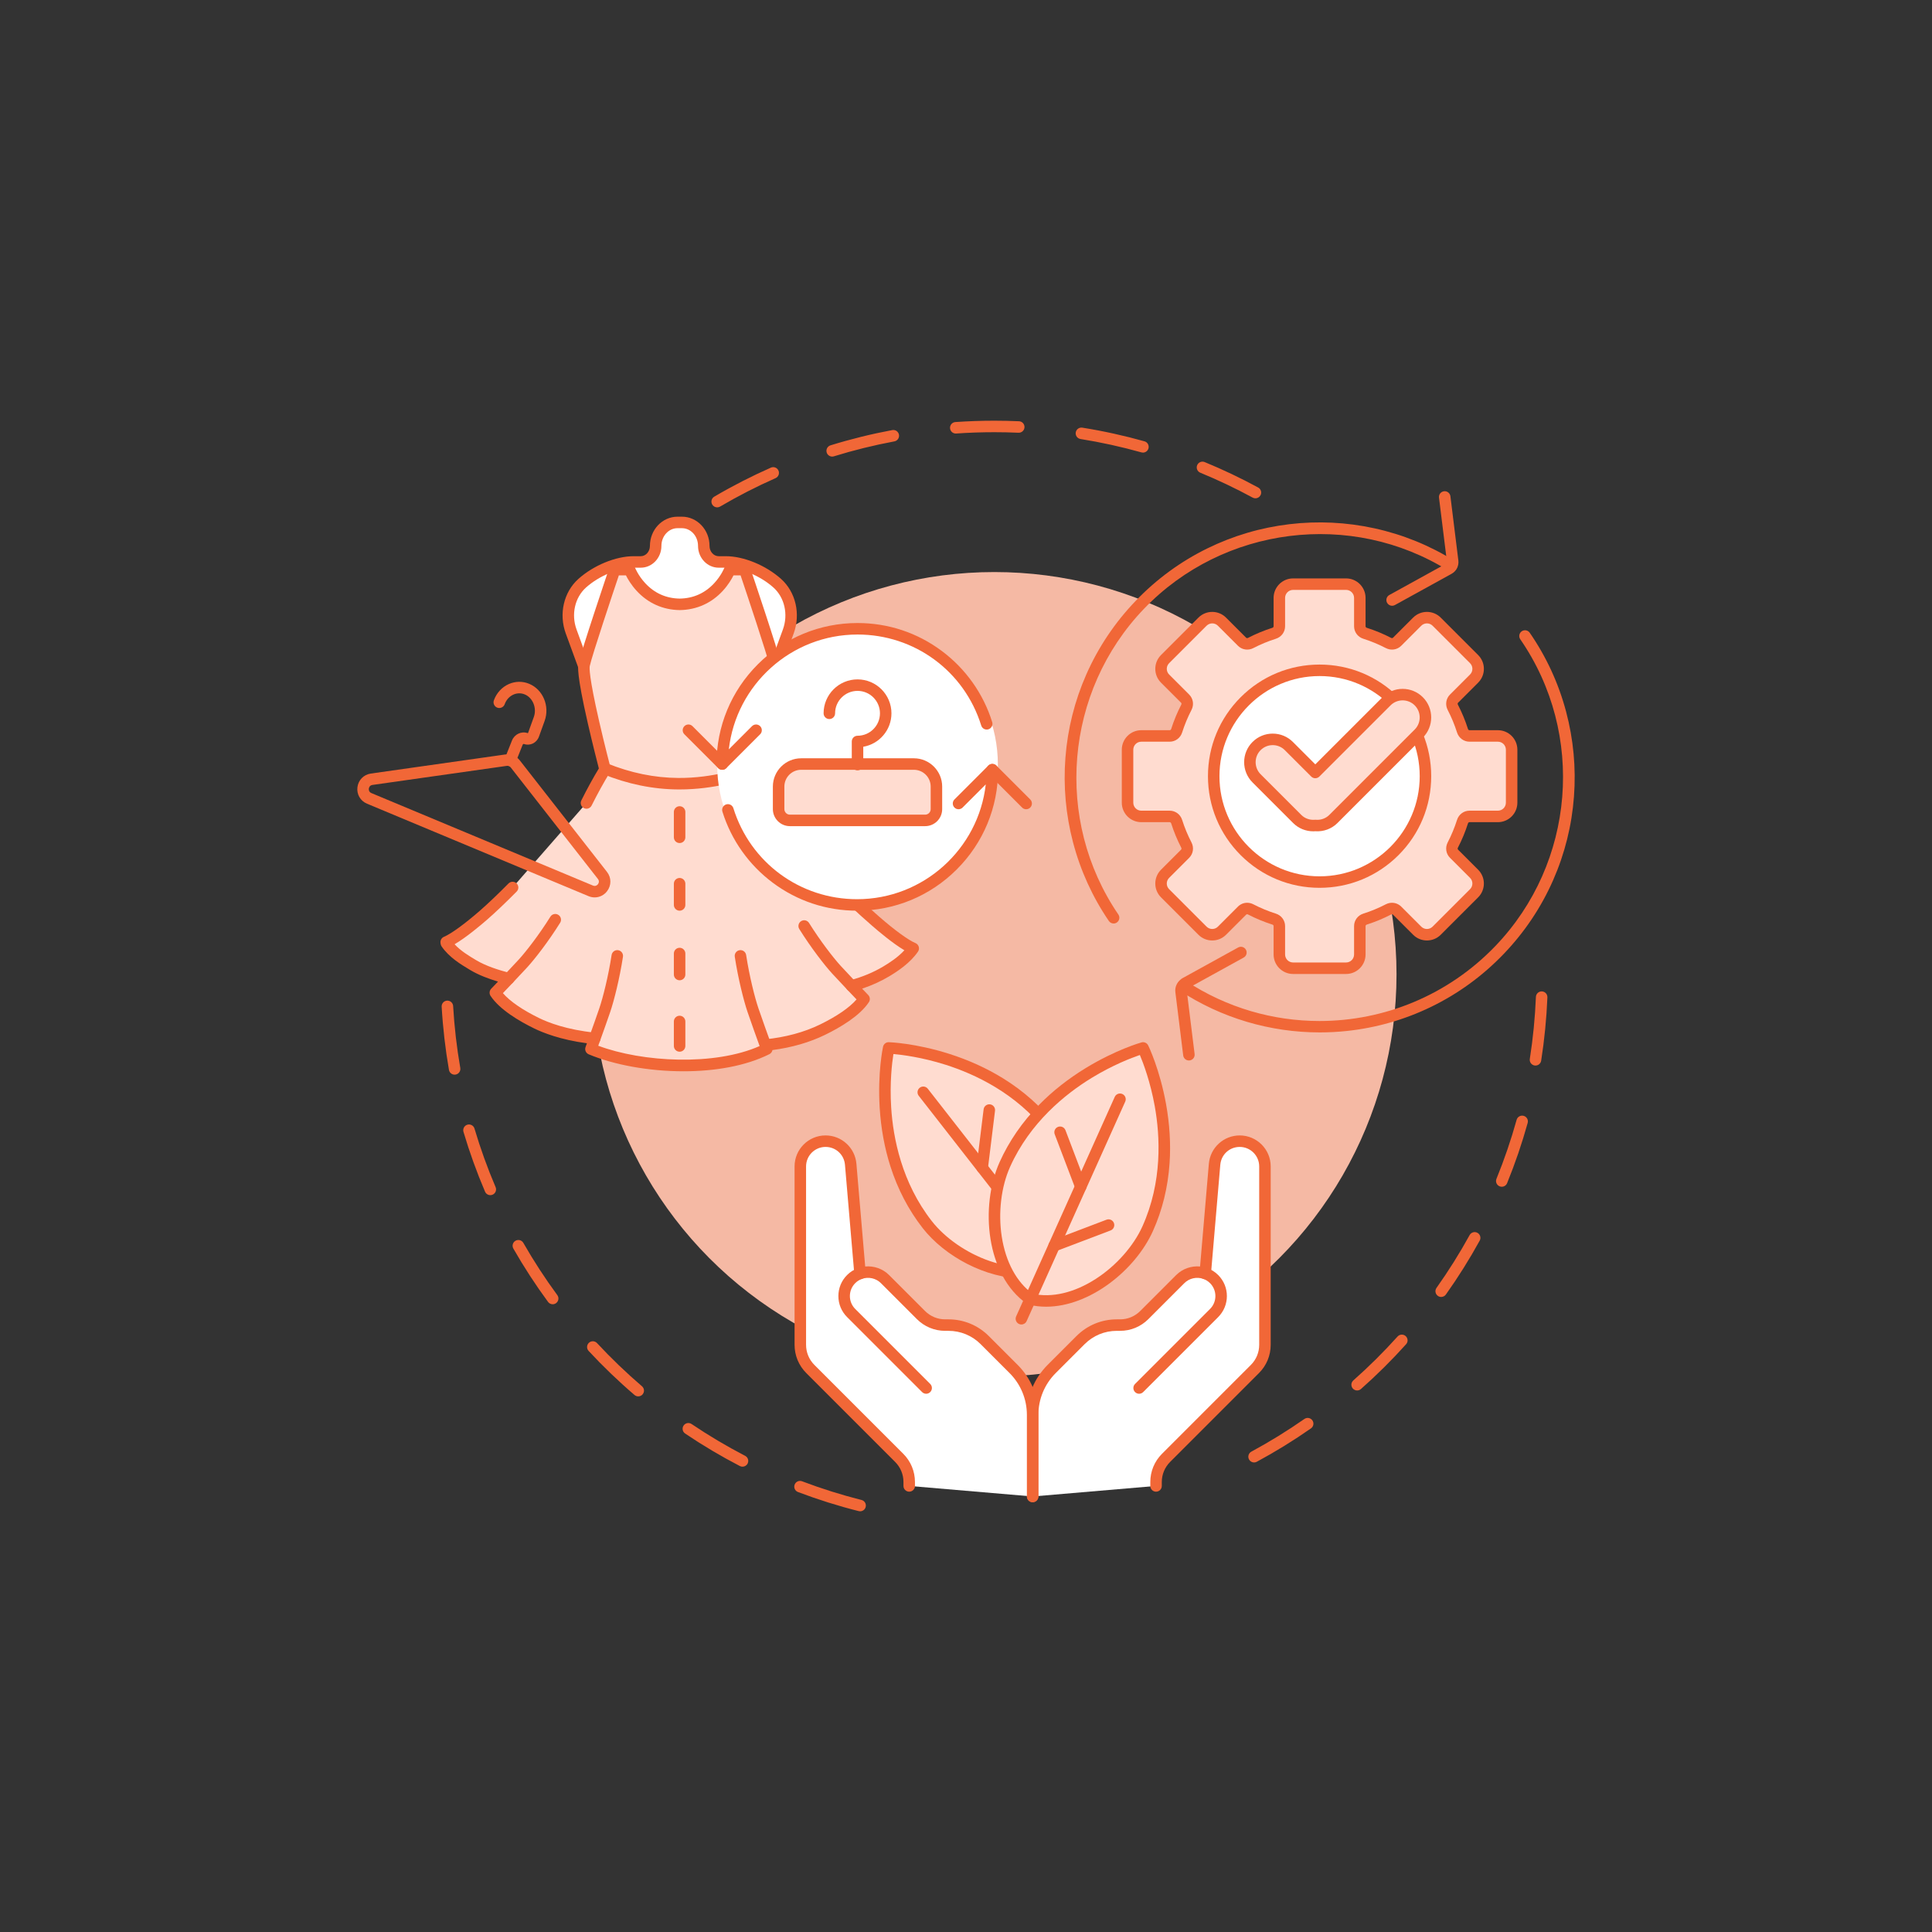 <svg xmlns="http://www.w3.org/2000/svg" enable-background="new 0 0 4000 4000" viewBox="0 0 4000 4000" id="Changesinfashionindustry">
  <rect x="0" y="0" width="4000" height="4000" fill="#333333" stroke="none"/>
  <path fill="#f16737" d="M1484.844 1050.435c-4.081 0-8.054-2.1-10.271-5.873-3.329-5.666-1.435-12.958 4.231-16.287 37.779-22.198 77.226-42.414 117.247-60.087 6.011-2.654 13.037.067 15.691 6.079 2.655 6.011-.066 13.037-6.078 15.691-39.186 17.305-77.812 37.1-114.804 58.835C1488.967 1049.906 1486.892 1050.435 1484.844 1050.435zM2599.212 1031.715c-1.918 0-3.864-.465-5.669-1.445-35.093-19.063-71.586-36.417-108.464-51.58-6.078-2.499-8.979-9.452-6.48-15.53 2.498-6.077 9.45-8.979 15.529-6.48 37.665 15.486 74.936 33.209 110.774 52.678 5.774 3.137 7.913 10.361 4.776 16.136C2607.522 1029.463 2603.434 1031.715 2599.212 1031.715zM1722.959 945.301c-5.08 0-9.784-3.279-11.364-8.386-1.942-6.278 1.573-12.942 7.851-14.884 41.801-12.931 84.831-23.556 127.895-31.581 6.462-1.202 12.673 3.058 13.877 9.518 1.204 6.46-3.058 12.673-9.518 13.877-42.164 7.857-84.295 18.26-125.221 30.92C1725.308 945.129 1724.124 945.301 1722.959 945.301zM2366.343 937.069c-1.067 0-2.151-.144-3.229-.447-41.241-11.599-83.64-20.914-126.018-27.687-6.489-1.037-10.909-7.139-9.872-13.628 1.038-6.489 7.134-10.908 13.628-9.872 43.28 6.917 86.583 16.431 128.705 28.277 6.326 1.779 10.013 8.35 8.232 14.676C2376.315 933.638 2371.539 937.069 2366.343 937.069zM1978.817 897.58c-6.196 0-11.422-4.799-11.858-11.075-.456-6.556 4.49-12.24 11.046-12.695 26.641-1.851 53.748-2.789 80.564-2.789.009 0 .014 0 .021 0 17.012 0 34.227.377 51.167 1.122 6.565.289 11.653 5.845 11.365 12.41-.289 6.564-5.84 11.662-12.41 11.365-16.594-.729-33.457-1.099-50.122-1.099-.007 0-.015 0-.021 0-26.27 0-52.818.919-78.914 2.732C1979.373 897.57 1979.093 897.58 1978.817 897.58zM1780.797 3128.979c-.962 0-1.939-.118-2.914-.363-42.486-10.697-84.797-24-125.758-39.541-6.145-2.331-9.236-9.201-6.905-15.346 2.332-6.145 9.202-9.235 15.346-6.904 40.104 15.215 81.53 28.24 123.127 38.713 6.373 1.604 10.238 8.071 8.634 14.444C1790.969 3125.38 1786.121 3128.979 1780.797 3128.979zM1537.274 3036.611c-1.845 0-3.716-.43-5.467-1.338-38.845-20.139-76.965-42.776-113.302-67.284-5.448-3.675-6.886-11.07-3.211-16.519 3.674-5.449 11.071-6.887 16.519-3.212 35.583 24 72.911 46.167 110.948 65.888 5.834 3.024 8.112 10.206 5.087 16.04C1545.73 3034.269 1541.576 3036.611 1537.274 3036.611zM1321.408 2891.04c-2.738 0-5.489-.939-7.732-2.86-33.252-28.463-65.22-59.161-95.017-91.24-4.473-4.814-4.195-12.344.62-16.816 4.815-4.472 12.345-4.193 16.816.621 29.182 31.417 60.491 61.48 93.056 89.357 4.993 4.272 5.575 11.784 1.302 16.777C1328.1 2889.628 1324.764 2891.04 1321.408 2891.04zM1144.278 2700.321c-3.656 0-7.263-1.679-9.596-4.85-25.949-35.284-50.11-72.425-71.811-110.389-3.261-5.706-1.28-12.975 4.426-16.235 5.707-3.262 12.975-1.28 16.235 4.425 21.25 37.177 44.909 73.547 70.321 108.1 3.894 5.294 2.758 12.742-2.536 16.636C1149.195 2699.569 1146.726 2700.321 1144.278 2700.321zM1015.173 2474.425c-4.621 0-9.016-2.708-10.947-7.226-17.198-40.238-32.22-81.899-44.647-123.828-1.867-6.301 1.727-12.922 8.027-14.79 6.303-1.866 12.923 1.727 14.79 8.027 12.167 41.051 26.874 81.841 43.712 121.238 2.583 6.042-.222 13.035-6.265 15.618C1018.319 2474.115 1016.734 2474.425 1015.173 2474.425zM941.224 2224.97c-5.676 0-10.701-4.076-11.708-9.859-7.493-43.028-12.575-87.055-15.105-130.856-.379-6.561 4.632-12.187 11.193-12.565 6.553-.37 12.186 4.632 12.565 11.193 2.478 42.896 7.454 86.01 14.792 128.145 1.127 6.474-3.207 12.637-9.681 13.764C942.589 2224.912 941.901 2224.97 941.224 2224.97zM2596.448 3027.861c-4.233 0-8.331-2.264-10.482-6.251-3.121-5.783-.962-13.002 4.821-16.122 37.687-20.336 74.627-43.104 109.794-67.672 5.386-3.766 12.806-2.448 16.568 2.939 3.765 5.387 2.448 12.805-2.939 16.568-35.912 25.09-73.635 48.34-112.122 69.107C2600.29 3027.401 2598.355 3027.861 2596.448 3027.861zM2809.815 2878.818c-3.29 0-6.564-1.356-8.916-4.016-4.354-4.922-3.895-12.441 1.028-16.796 32.109-28.406 62.924-58.979 91.588-90.866 4.394-4.887 11.915-5.289 16.805-.895 4.887 4.394 5.287 11.917.895 16.805-29.269 32.56-60.732 63.775-93.52 92.78C2815.431 2877.834 2812.617 2878.818 2809.815 2878.818zM2983.832 2685.201c-2.385 0-4.79-.714-6.882-2.2-5.357-3.806-6.614-11.234-2.809-16.592 24.857-34.988 47.928-71.764 68.569-109.305 3.165-5.758 10.402-7.859 16.16-4.693 5.758 3.167 7.859 10.401 4.693 16.16-21.08 38.337-44.639 75.892-70.022 111.621C2991.222 2683.458 2987.555 2685.201 2983.832 2685.201zM3109.271 2457.028c-1.497 0-3.018-.284-4.489-.884-6.085-2.481-9.007-9.426-6.525-15.511 16.197-39.72 30.235-80.807 41.724-122.119 1.761-6.332 8.317-10.038 14.652-8.276 6.331 1.761 10.036 8.32 8.275 14.652-11.734 42.195-26.071 84.16-42.614 124.729C3118.411 2454.233 3113.963 2457.028 3109.271 2457.028zM3179.076 2206.107c-.613 0-1.233-.047-1.857-.146-6.492-1.018-10.931-7.106-9.913-13.598 6.623-42.242 10.874-85.436 12.638-128.382.271-6.566 5.847-11.664 12.377-11.401 6.566.27 11.67 5.811 11.4 12.377-1.8 43.85-6.142 87.955-12.903 131.091C3189.898 2201.917 3184.835 2206.107 3179.076 2206.107z" class="color366088 svgShape"></path>
  <circle cx="2058.589" cy="2017.133" r="832.757" fill="#f5b9a4" class="colora4edf5 svgShape"></circle>
  <g fill="#000000" class="color000000 svgShape">
    <path fill="#ffffff" d="M1208.863,1379.373l-26.308-71.834c-12.884-35.18-4.198-75.857,22.824-100.047
						c29.838-26.71,73.053-44.04,106.45-44.04h14.769c17.057,0,30.884-14.87,30.884-33.213v-0.002
						c0-26.721,20.33-48.583,45.178-48.583h9.261c24.849,0,45.18,21.864,45.18,48.586v0c0,18.343,13.827,33.213,30.884,33.213
						h14.769c33.397,0,76.612,17.329,106.45,44.04c27.022,24.19,35.709,64.867,22.824,100.047l-26.308,71.834H1208.863z" class="colorffffff svgShape"></path>
    <path fill="#f16737" d="M1605.718,1391.276c-1.359,0-2.741-0.234-4.091-0.729c-6.171-2.26-9.341-9.095-7.081-15.266
						l26.309-71.834c11.475-31.331,3.603-66.329-19.587-87.089c-26.971-24.144-67.481-41.006-98.514-41.006h-14.769
						c-23.591,0-42.783-20.237-42.783-45.111c0-20.229-14.93-36.687-33.28-36.687h-9.262c-18.35,0-33.278,16.457-33.278,36.685
						c0,24.877-19.192,45.114-42.783,45.114h-14.769c-31.032,0-71.542,16.862-98.513,41.006
						c-23.191,20.76-31.062,55.758-19.588,87.089l26.309,71.834c2.26,6.171-0.91,13.005-7.081,15.266
						c-6.17,2.259-13.005-0.91-15.266-7.081l-26.309-71.834c-14.794-40.394-4.321-85.807,26.062-113.005
						c31.453-28.156,77.421-47.073,114.386-47.073h14.769c10.468,0,18.985-9.561,18.985-21.313
						c0-33.353,25.604-60.485,57.076-60.485h9.262c31.473,0,57.078,27.133,57.078,60.484c0,11.752,8.517,21.314,18.985,21.314
						h14.769c36.965,0,82.934,18.917,114.387,47.073c30.382,27.197,40.855,72.61,26.061,113.005l-26.309,71.834
						C1615.127,1388.286,1610.57,1391.276,1605.718,1391.276z" class="color366088 svgShape"></path>
    <path fill="#ffdcd0" d="M1061.276,1837.479c-22.646,22.896-44.009,43.135-59.982,57.069
						c-28.029,24.451-59.371,48.403-77.488,55.969l0.289,2.176c13.936,20.173,35.329,33.325,55.414,45.339
						c21.61,12.922,47.388,21.127,73.844,28.121c-14.663,15.477-27.772,29.146-27.772,29.146
						c16.512,24.877,53.755,47.773,85.873,63.431c26.013,12.682,66.497,25.797,119.986,31.162
						c-4.591,12.754-7.952,21.996-7.952,21.996c97.987,41.019,264.528,49.894,364.091,0c0,0-1.12-3.078-2.949-8.132
						c53.488-5.365,92.488-19.319,118.501-32.001c32.117-15.658,69.36-38.554,85.872-63.431c0,0-12.087-12.604-26.031-27.309
						c26.456-6.995,50.493-17.036,72.103-29.958c20.084-12.014,41.767-27.344,55.703-47.517
						c-18.117-7.566-49.459-31.515-77.487-55.966c-129.38-112.865-160.806-167.361-251.343-314.687
						c0,0.001,49.416-188.331,43.239-216.42c-6.177-28.089-63.314-197.081-63.314-197.081h-30.885c0,0-26.712,70.737-103.695,71.833
						c-76.983-1.097-103.695-71.833-103.695-71.833h-30.885c0,0-57.137,168.993-63.314,197.081
						c-6.177,28.089,43.239,216.421,43.239,216.421c-14.031,22.832-26.642,46.121-38.418,69.599L1061.276,1837.479z" class="colord0fdff svgShape"></path>
    <path fill="#f16737" d="M1415.123,2217.978c-72.173,0-144.433-13.431-196.231-35.114
						c-5.859-2.453-8.759-9.074-6.588-15.043c0.002-0.005,1.079-2.966,2.845-7.845c-54.813-7.261-91.317-21.973-108.91-30.55
						c-30.849-15.039-71.603-38.966-90.572-67.546c-3.08-4.64-2.529-10.796,1.326-14.816c0.087-0.091,5.944-6.199,14.122-14.782
						c-19.411-5.817-39.784-13.316-57.713-24.038c-19.281-11.534-43.276-25.887-59.097-48.789c-1.07-1.549-1.757-3.33-2.005-5.196
						l-0.289-2.176c-0.708-5.331,2.247-10.475,7.21-12.547c14.673-6.128,43.125-26.803,74.251-53.956
						c16.411-14.315,37.486-34.37,59.344-56.47c4.621-4.672,12.155-4.714,16.828-0.092c4.672,4.621,4.713,12.155,0.092,16.828
						c-22.255,22.501-43.784,42.981-60.62,57.668c-13.497,11.774-43.929,37.465-67.95,51.468
						c12.827,13.92,30.095,24.25,44.451,32.838c21.439,12.82,47.809,20.757,70.777,26.829c4.062,1.074,7.255,4.209,8.404,8.25
						c1.148,4.041,0.082,8.388-2.808,11.437c-7.987,8.43-15.565,16.379-20.79,21.848c14.489,16.818,40.809,34.953,75.467,51.849
						c17.734,8.646,56.381,24.043,115.958,30.018c3.647,0.365,6.922,2.392,8.877,5.492c1.955,3.101,2.372,6.929,1.131,10.377
						c-1.497,4.159-2.863,7.945-4.025,11.16c91.67,34.362,240.728,42.118,334.274,0.586c-0.462-2.837,0.116-5.775,1.674-8.25
						c1.955-3.105,5.232-5.135,8.883-5.501c42.756-4.288,81.271-14.669,114.474-30.857c34.658-16.897,60.978-35.031,75.467-51.85
						c-4.844-5.071-11.711-12.272-19.045-20.007c-2.891-3.049-3.96-7.397-2.812-11.438c1.148-4.042,4.343-7.179,8.405-8.253
						c25.097-6.635,48.325-16.28,69.038-28.667c12.813-7.665,30.095-18.887,43.458-33.422
						c-23.863-14.123-53.647-39.271-66.958-50.882c-126.503-110.357-161.174-166.817-244.936-303.224l-8.722-14.201l0.001-0.001
						c-1.642-2.674-2.228-5.987-1.372-9.251c23.924-91.248,46.596-195.062,43.126-210.842
						c-5.206-23.674-48.815-153.793-60.239-187.738h-14.695c-3.786,7.527-10.807,19.572-21.843,31.638
						c-23.598,25.799-54.487,39.698-89.327,40.195c-0.113,0.001-0.226,0.001-0.339,0c-34.84-0.497-65.729-14.396-89.327-40.195
						c-11.036-12.065-18.057-24.11-21.843-31.638h-14.694c-11.424,33.945-55.033,164.065-60.239,187.738
						c-0.771,3.505-1.66,22.049,19.269,113.481c11.407,49.837,23.735,96.895,23.858,97.364c0.824,3.142,0.329,6.483-1.372,9.25
						c-12.662,20.604-25.066,43.077-37.92,68.704c-2.947,5.874-10.095,8.249-15.971,5.301c-5.874-2.947-8.248-10.097-5.301-15.971
						c12.27-24.462,24.164-46.159,36.27-66.154c-3.464-13.404-13.411-52.335-22.75-93.132
						c-23.76-103.792-20.539-118.44-19.326-123.955c6.245-28.399,61.322-191.411,63.664-198.336
						c1.635-4.834,6.169-8.088,11.272-8.088h30.885c4.95,0,9.383,3.064,11.132,7.695c0.049,0.128,6.389,16.349,21.199,32.298
						c19.206,20.685,43.216,31.396,71.364,31.839c28.148-0.443,52.159-11.154,71.365-31.839
						c14.81-15.949,21.149-32.169,21.211-32.332c1.768-4.595,6.196-7.662,11.119-7.662h30.885c5.103,0,9.638,3.253,11.272,8.088
						c2.341,6.925,57.418,169.938,63.663,198.336c1.21,5.504,4.426,20.124-19.229,123.533c-9.443,41.283-19.36,80.083-22.839,93.533
						l6.073,9.887c84.802,138.1,116.533,189.773,240.301,297.743c31.122,27.15,59.573,47.823,74.25,53.953
						c3.312,1.383,5.823,4.187,6.833,7.63s0.412,7.16-1.628,10.113c-16.296,23.59-41.697,40.385-59.385,50.966
						c-17.29,10.339-36.136,18.917-56.223,25.604c7.391,7.752,12.551,13.134,12.63,13.216c3.855,4.02,4.406,10.176,1.326,14.816
						c-18.969,28.58-59.724,52.507-90.572,67.547c-32.185,15.69-68.819,26.295-109.062,31.587c-0.656,3.563-2.928,6.763-6.373,8.489
						C1543.328,2207.372,1479.259,2217.978,1415.123,2217.978z" class="color366088 svgShape"></path>
    <path fill="#f16737" d="M1762.973 2052.913c-3.152 0-6.297-1.244-8.637-3.712-13.732-14.482-24.283-25.746-31.359-33.477-15.938-17.412-44.048-53.694-68.105-92.21-3.481-5.574-1.785-12.915 3.789-16.396 5.574-3.479 12.915-1.785 16.396 3.789 23.263 37.245 50.248 72.113 65.475 88.75 6.982 7.628 17.438 18.789 31.075 33.171 4.521 4.769 4.321 12.3-.448 16.822C1768.857 2051.83 1765.912 2052.913 1762.973 2052.913zM1584.629 2175.658c-4.869 0-9.437-3.011-11.189-7.854-5.396-14.91-18.712-51.853-25.817-72.811-7.769-22.918-19.325-68.413-26.341-114.144-.997-6.496 3.461-12.569 9.957-13.566 6.495-1.002 12.569 3.46 13.566 9.957 6.8 44.317 17.911 88.146 25.357 110.113 7.035 20.751 20.287 57.512 25.657 72.354 2.236 6.179-.96 13.001-7.14 15.238C1587.34 2175.428 1585.973 2175.658 1584.629 2175.658zM1231.438 2161.794c-1.338 0-2.698-.228-4.03-.707-6.183-2.226-9.391-9.042-7.166-15.226 6.471-17.976 15.308-42.718 20.661-58.509 7.446-21.967 18.557-65.796 25.357-110.113.997-6.495 7.069-10.956 13.566-9.957 6.496.997 10.953 7.07 9.957 13.566-7.016 45.731-18.573 91.226-26.341 114.144-5.412 15.965-14.302 40.858-20.807 58.929C1240.888 2158.774 1236.314 2161.794 1231.438 2161.794zM1053.35 2038.052c-2.938 0-5.88-1.081-8.182-3.261-4.771-4.52-4.974-12.051-.455-16.822 12.794-13.504 22.665-24.047 29.338-31.337 15.228-16.637 42.212-51.506 65.475-88.75 3.481-5.574 10.823-7.27 16.396-3.789 5.574 3.481 7.27 10.822 3.789 16.396-24.057 38.515-52.167 74.798-68.105 92.21-6.765 7.39-16.729 18.034-29.616 31.636C1059.651 2036.807 1056.503 2038.052 1053.35 2038.052zM1407.064 1745.453c-6.572 0-11.899-5.327-11.899-11.899v-52.472c0-6.572 5.327-11.899 11.899-11.899s11.899 5.327 11.899 11.899v52.472C1418.963 1740.126 1413.635 1745.453 1407.064 1745.453zM1407.064 1885.496c-6.572 0-11.899-5.327-11.899-11.899v-43.963c0-6.572 5.327-11.899 11.899-11.899s11.899 5.327 11.899 11.899v43.963C1418.963 1880.169 1413.635 1885.496 1407.064 1885.496zM1407.064 2029.551c-6.572 0-11.899-5.327-11.899-11.899v-43.477c0-6.572 5.327-11.899 11.899-11.899s11.899 5.327 11.899 11.899v43.477C1418.963 2024.223 1413.635 2029.551 1407.064 2029.551zM1407.064 2177.453c-6.572 0-11.899-5.327-11.899-11.899v-50.686c0-6.572 5.327-11.899 11.899-11.899s11.899 5.327 11.899 11.899v50.686C1418.963 2172.126 1413.635 2177.453 1407.064 2177.453zM1406.6 1634.468c-.795 0-1.588-.002-2.387-.007-52.281-.301-104.921-11.093-156.461-32.075-6.086-2.478-9.012-9.421-6.534-15.508 2.478-6.086 9.422-9.013 15.508-6.534 48.72 19.834 98.388 30.035 147.623 30.319 72.949.453 131.382-20.009 153.136-28.809 6.092-2.464 13.029.478 15.493 6.569 2.464 6.092-.477 13.028-6.569 15.493C1538.068 1615.38 1479.856 1634.468 1406.6 1634.468z" class="color366088 svgShape"></path>
    <g fill="#000000" class="color000000 svgShape">
      <path fill="#f16737" d="M1231.207,1857.982c-4.256,0-8.584-0.844-12.771-2.592l-458.601-191.417
					c-13.725-5.729-21.679-19.489-19.793-34.242c1.887-14.752,13.047-26.069,27.772-28.16l278.094-39.484
					c11.516-1.639,23.121,3.042,30.286,12.206l0,0l180.507,230.9c9.277,11.868,9.375,27.889,0.242,39.868
					C1250.562,1853.434,1241.081,1857.982,1231.207,1857.982z M1050.486,1585.563c-0.41,0-0.821,0.029-1.232,0.087l-278.094,39.484
					c-6.179,0.877-7.312,6.052-7.512,7.617c-0.2,1.565-0.405,6.857,5.354,9.261l458.601,191.417
					c5.831,2.434,9.447-1.522,10.416-2.793c0.969-1.271,3.827-5.804-0.065-10.783l-180.507-230.9
					C1055.763,1586.8,1053.176,1585.563,1050.486,1585.563z" class="color366088 svgShape"></path>
      <path fill="#f16737" d="M1056.41,1586.212c-1.464,0-2.952-0.272-4.395-0.846c-6.106-2.429-9.087-9.348-6.658-15.454
					l14.552-36.582c5.296-13.315,19.711-20.091,32.818-15.426c0.104-0.001,0.498-0.202,0.752-0.906l11.745-32.542
					c6.616-18.33-1.945-39.722-18.695-46.713c-7.547-3.15-15.871-3.053-23.438,0.277c-8.415,3.703-14.875,10.803-18.192,19.993
					c-2.231,6.181-9.052,9.382-15.232,7.153c-6.182-2.231-9.384-9.051-7.153-15.232c5.47-15.155,16.766-27.437,30.993-33.697
					c13.586-5.978,28.57-6.14,42.188-0.456c28.568,11.924,42.885,46.356,31.913,76.754l-11.745,32.542
					c-4.721,13.081-18.39,19.778-31.118,15.247c-1.151-0.411-2.243,0.595-2.724,1.802l-14.552,36.582
					C1065.615,1583.371,1061.141,1586.211,1056.41,1586.212z" class="color366088 svgShape"></path>
    </g>
    <g fill="#000000" class="color000000 svgShape">
      <circle cx="1775.416" cy="1583.032" r="290.566" fill="#ffffff" class="colorffffff svgShape"></circle>
      <path fill="#ffdcd0" d="M1915.446,1698.559h-280.06c-12.89,0-23.338-10.449-23.338-23.338v-46.677
							c0-25.779,20.898-46.677,46.677-46.677h233.384c25.779,0,46.677,20.898,46.677,46.677v46.677
							C1938.784,1688.11,1928.335,1698.559,1915.446,1698.559z" class="colord0fdff svgShape"></path>
      <path fill="#f16737" d="M1915.446,1710.458h-280.061c-19.43,0-35.237-15.807-35.237-35.237v-46.677
							c0-32.299,26.277-58.576,58.576-58.576h233.384c32.299,0,58.576,26.277,58.576,58.576v46.677
							C1950.683,1694.651,1934.876,1710.458,1915.446,1710.458z M1658.724,1593.766c-19.176,0-34.778,15.602-34.778,34.778v46.677
							c0,6.308,5.132,11.439,11.439,11.439h280.061c6.308,0,11.439-5.132,11.439-11.439v-46.677
							c0-19.176-15.602-34.778-34.778-34.778H1658.724z" class="color366088 svgShape"></path>
      <path fill="#f16737" d="M1775.416,1594.93c-6.572,0-11.899-5.327-11.899-11.899v-47.841
						c0-6.572,5.327-11.899,11.899-11.899c25.611,0,46.447-20.836,46.447-46.447s-20.836-46.447-46.447-46.447
						s-46.447,20.836-46.447,46.447c0,6.572-5.327,11.899-11.899,11.899s-11.899-5.327-11.899-11.899
						c0-38.733,31.512-70.245,70.245-70.245c38.733,0,70.245,31.512,70.245,70.245c0,34.679-25.259,63.568-58.346,69.237v36.95
						C1787.315,1589.603,1781.987,1594.93,1775.416,1594.93z" class="color366088 svgShape"></path>
      <g fill="#000000" class="color000000 svgShape">
        <path fill="#f16737" d="M1495.353,1593.767c-1.533,0-3.079-0.296-4.551-0.906c-4.446-1.842-7.345-6.181-7.345-10.993
							c0-77.985,30.369-151.302,85.513-206.446c55.144-55.144,128.461-85.513,206.446-85.513c63.54,0,123.947,20.059,174.691,58.008
							c24.408,18.254,45.738,40.1,63.396,64.932c17.898,25.168,31.606,52.825,40.744,82.204c1.951,6.275-1.553,12.944-7.828,14.896
							c-6.274,1.949-12.944-1.553-14.896-7.828c-35.052-112.696-137.974-188.414-256.107-188.414
							c-137.576,0-251.286,104.128-266.444,237.717l47.984-47.985c4.647-4.646,12.181-4.646,16.828,0
							c4.647,4.647,4.647,12.181,0,16.828l-70.015,70.015C1501.493,1592.558,1498.45,1593.767,1495.353,1593.767z" class="color366088 svgShape"></path>
        <path fill="#f16737" d="M1495.356,1593.766c-3.045,0-6.09-1.162-8.414-3.485l-70.015-70.015
							c-4.646-4.647-4.646-12.181,0-16.828c4.647-4.646,12.181-4.646,16.828,0l70.015,70.015c4.646,4.647,4.646,12.181,0,16.828
							C1501.446,1592.605,1498.401,1593.766,1495.356,1593.766z" class="color366088 svgShape"></path>
        <g fill="#000000" class="color000000 svgShape">
          <path fill="#f16737" d="M1774.494,1885.496c-63.54,0-123.947-20.059-174.691-58.008
							c-24.408-18.254-45.738-40.1-63.396-64.932c-17.898-25.168-31.606-52.825-40.744-82.204
							c-1.952-6.275,1.553-12.944,7.828-14.896c6.277-1.95,12.945,1.554,14.896,7.828
							c35.052,112.696,137.974,188.414,256.107,188.414c137.576,0,251.286-104.128,266.444-237.717l-47.984,47.985
							c-4.647,4.646-12.181,4.646-16.828,0c-4.647-4.647-4.647-12.181,0-16.828l70.015-70.015c3.403-3.402,8.519-4.422,12.968-2.579
							c4.446,1.842,7.346,6.181,7.346,10.993c0,77.985-30.369,151.302-85.513,206.446
							C1925.797,1855.127,1852.479,1885.496,1774.494,1885.496z" class="color366088 svgShape"></path>
          <path fill="#f16737" d="M2124.57,1675.451c-3.045,0-6.091-1.162-8.414-3.485l-70.016-70.015
							c-4.646-4.647-4.646-12.181,0-16.828c4.647-4.646,12.182-4.646,16.828,0l70.016,70.015c4.646,4.647,4.646,12.181,0,16.828
							C2130.66,1674.289,2127.615,1675.451,2124.57,1675.451z" class="color366088 svgShape"></path>
        </g>
      </g>
    </g>
  </g>
  <g fill="#000000" class="color000000 svgShape">
    <path fill="#ffdcd0" d="M2362.922,1690.325h58.769c6.68,0,12.444,4.423,14.466,10.789
					c5.357,16.867,12.112,33.105,20.137,48.585c3.076,5.934,2.127,13.14-2.6,17.867l-41.562,41.562
					c-11.117,11.117-11.117,29.141,0,40.259l77.556,77.556c11.117,11.117,29.142,11.117,40.259,0l41.562-41.562
					c4.727-4.727,11.933-5.676,17.867-2.6c15.48,8.025,31.719,14.779,48.586,20.136c6.367,2.022,10.79,7.786,10.79,14.466v58.77
					c0,15.722,12.745,28.467,28.467,28.467l109.68,0c15.722,0,28.467-12.745,28.467-28.467v-58.769
					c0-6.68,4.423-12.444,10.79-14.466c16.867-5.357,33.105-12.112,48.586-20.136c5.934-3.076,13.14-2.127,17.867,2.6l41.562,41.562
					c11.117,11.117,29.142,11.117,40.259,0l77.556-77.556c11.117-11.117,11.117-29.142,0-40.259l-41.562-41.562
					c-4.727-4.727-5.676-11.933-2.6-17.867c8.025-15.48,14.779-31.719,20.137-48.585c2.022-6.366,7.786-10.789,14.466-10.789
					l58.769,0c15.722,0,28.467-12.745,28.467-28.467v-109.68c0-15.722-12.745-28.467-28.467-28.467h-58.769
					c-6.68,0-12.444-4.423-14.466-10.789c-5.358-16.867-12.112-33.105-20.137-48.585c-3.076-5.934-2.127-13.141,2.6-17.867
					l41.562-41.562c11.117-11.117,11.117-29.141,0-40.259l-77.556-77.556c-11.117-11.117-29.142-11.117-40.259,0l-41.562,41.562
					c-4.726,4.726-11.933,5.676-17.867,2.6c-15.48-8.025-31.719-14.779-48.585-20.136c-6.366-2.022-10.79-7.786-10.79-14.466
					v-58.769c0-15.722-12.745-28.467-28.467-28.467h-109.68c-15.722,0-28.467,12.745-28.467,28.467v58.77
					c0,6.68-4.423,12.444-10.79,14.466c-16.866,5.357-33.105,12.111-48.585,20.136c-5.934,3.076-13.14,2.127-17.867-2.6
					l-41.562-41.563c-11.117-11.117-29.141-11.117-40.259,0l-77.556,77.556c-11.117,11.117-11.117,29.141,0,40.259l41.562,41.562
					c4.727,4.726,5.676,11.933,2.6,17.867c-8.025,15.48-14.779,31.719-20.137,48.585c-2.022,6.366-7.786,10.789-14.466,10.789
					h-58.769c-15.722,0-28.467,12.745-28.467,28.467v109.68C2334.455,1677.58,2347.2,1690.325,2362.922,1690.325z" class="colord0fdff svgShape"></path>
    <path fill="#f16737" d="M2786.898,2016.519h-109.68c-22.258,0-40.367-18.108-40.367-40.366v-58.769
					c0-1.396-1.001-2.652-2.491-3.125c-17.331-5.504-34.308-12.54-50.46-20.913c-1.411-0.731-2.973-0.555-3.978,0.45l-41.562,41.562
					c-15.737,15.738-41.348,15.739-57.087,0l-77.556-77.556c-15.738-15.739-15.738-41.348,0-57.087l41.562-41.562
					c1.005-1.004,1.182-2.565,0.449-3.977c-8.371-16.148-15.407-33.125-20.913-50.458c-0.474-1.491-1.729-2.493-3.125-2.493h-58.77
					c-22.258,0-40.366-18.108-40.366-40.366v-109.68c0-22.258,18.108-40.366,40.366-40.366h58.77c1.396,0,2.651-1.002,3.125-2.493
					c5.506-17.332,12.542-34.309,20.913-50.459c0.732-1.411,0.556-2.972-0.449-3.977l-41.562-41.562
					c-15.738-15.739-15.738-41.348,0-57.087l77.556-77.556c15.74-15.738,41.351-15.737,57.087,0l41.562,41.562
					c1.004,1.006,2.567,1.181,3.978,0.45c16.148-8.372,33.126-15.408,50.459-20.913c1.491-0.474,2.492-1.729,2.492-3.125v-58.77
					c0-22.258,18.108-40.366,40.366-40.366h109.68c22.258,0,40.367,18.108,40.367,40.366v58.77c0,1.396,1.001,2.651,2.491,3.125
					c17.334,5.506,34.312,12.542,50.46,20.913c1.411,0.732,2.972,0.556,3.977-0.45l41.562-41.562
					c15.738-15.738,41.349-15.739,57.087,0l77.556,77.556c7.624,7.625,11.823,17.761,11.823,28.543s-4.199,20.919-11.823,28.543
					l-41.562,41.562c-1.005,1.004-1.182,2.565-0.449,3.977c8.371,16.15,15.407,33.127,20.913,50.459
					c0.474,1.49,1.729,2.492,3.125,2.492h58.77c22.258,0,40.366,18.108,40.366,40.366v109.68c0,22.258-18.108,40.366-40.366,40.366
					h-58.77c-1.396,0-2.651,1.002-3.125,2.493c-5.506,17.332-12.542,34.309-20.913,50.459c-0.732,1.411-0.556,2.972,0.449,3.977
					l41.562,41.562c15.738,15.739,15.738,41.348,0,57.087l-77.556,77.556c-15.738,15.739-41.349,15.738-57.087,0l-41.562-41.562
					c-1.005-1.005-2.565-1.179-3.978-0.45c-16.149,8.372-33.127,15.408-50.46,20.913c-1.49,0.474-2.491,1.729-2.491,3.125v58.77
					C2827.263,1998.412,2809.155,2016.519,2786.898,2016.519z M2582.128,1869.093c4.309,0,8.67,1.023,12.724,3.125
					c14.952,7.751,30.668,14.264,46.711,19.359c11.416,3.626,19.087,13.997,19.087,25.807v58.769
					c0,9.136,7.433,16.568,16.568,16.568h109.68c9.136,0,16.568-7.433,16.568-16.569v-58.769c0-11.81,7.67-22.18,19.086-25.807
					c16.046-5.096,31.762-11.61,46.712-19.36c10.64-5.516,23.401-3.607,31.758,4.75l41.562,41.563
					c6.461,6.461,16.972,6.459,23.431,0l77.556-77.556c6.46-6.46,6.46-16.971,0-23.431l-41.562-41.562
					c-8.355-8.356-10.265-21.118-4.75-31.757c7.75-14.951,14.264-30.667,19.36-46.711c3.627-11.416,13.998-19.086,25.807-19.086
					h58.77c9.136,0,16.567-7.433,16.567-16.568v-109.68c0-9.136-7.432-16.568-16.567-16.568h-58.77
					c-11.809,0-22.18-7.669-25.807-19.085c-5.097-16.045-11.61-31.761-19.36-46.712c-5.515-10.639-3.605-23.401,4.75-31.757
					l41.562-41.562c3.13-3.129,4.853-7.29,4.853-11.715s-1.723-8.586-4.853-11.715l-77.556-77.556
					c-6.458-6.459-16.971-6.46-23.431,0l-41.562,41.562c-8.357,8.355-21.119,10.264-31.758,4.75
					c-14.948-7.75-30.664-14.263-46.711-19.359c-11.415-3.626-19.086-13.997-19.086-25.807v-58.77
					c0-9.136-7.433-16.568-16.568-16.568h-109.68c-9.136,0-16.567,7.433-16.567,16.568v58.77c0,11.81-7.671,22.181-19.088,25.807
					c-16.045,5.096-31.761,11.609-46.71,19.359c-10.642,5.515-23.402,3.605-31.758-4.75l-41.562-41.562
					c-6.459-6.46-16.972-6.459-23.431,0l-77.556,77.556c-6.46,6.46-6.46,16.971,0,23.431l41.562,41.562
					c8.355,8.356,10.265,21.118,4.75,31.757c-7.75,14.951-14.264,30.667-19.36,46.711c-3.627,11.417-13.997,19.086-25.807,19.086
					h-58.77c-9.136,0-16.567,7.432-16.567,16.568v109.68c0,9.136,7.432,16.568,16.567,16.568h58.77
					c11.81,0,22.18,7.67,25.807,19.086c5.097,16.046,11.61,31.762,19.36,46.711c5.515,10.639,3.605,23.401-4.75,31.757
					l-41.562,41.562c-6.46,6.46-6.46,16.971,0,23.431l77.556,77.556c6.459,6.459,16.972,6.461,23.431,0l41.562-41.562
					C2568.266,1871.795,2575.128,1869.093,2582.128,1869.093z" class="color366088 svgShape"></path>
    <circle cx="2732.058" cy="1607.018" r="219.209" fill="#ffffff" class="colorffffff svgShape"></circle>
    <path fill="#f16737" d="M2732.058,1838.126c-61.731,0-119.768-24.039-163.418-67.69
					c-43.65-43.65-67.69-101.687-67.69-163.418c0-61.731,24.04-119.767,67.69-163.418c43.65-43.65,101.687-67.69,163.418-67.69
					s119.768,24.04,163.418,67.69c43.65,43.651,67.69,101.687,67.69,163.418c0,61.731-24.04,119.768-67.69,163.418
					C2851.825,1814.087,2793.789,1838.126,2732.058,1838.126z M2732.058,1399.708c-114.312,0-207.31,92.999-207.31,207.31
					s92.998,207.31,207.31,207.31s207.31-92.999,207.31-207.31S2846.369,1399.708,2732.058,1399.708z" class="color366088 svgShape"></path>
    <g fill="#000000" class="color000000 svgShape">
      <path fill="#ffdcd0" d="M2937.426,1451.967L2937.426,1451.967c-18.464-18.463-48.382-18.463-66.846,0l-147.391,147.393
					l-54.748-54.739c-18.464-18.464-48.38-18.464-66.844,0c-18.455,18.447-18.455,48.372,0,66.836l84.162,84.154
					c10.253,10.253,24.034,14.604,37.43,13.458c13.396,1.147,27.176-3.205,37.429-13.458l176.808-176.798
					C2955.88,1500.349,2955.88,1470.431,2937.426,1451.967z" class="colord0fdff svgShape"></path>
      <path fill="#f16737" d="M2719.014,1721.147c-15.683,0-30.639-6.092-41.669-17.122l-84.161-84.154
					c-23.067-23.079-23.065-60.61,0.001-83.667c11.176-11.175,26.033-17.331,41.835-17.331c15.801,0,30.658,6.156,41.836,17.333
					l46.332,46.326l138.979-138.979c23.068-23.067,60.604-23.067,83.674,0c0,0.001,0.001,0.001,0.002,0.002
					c23.055,23.067,23.055,60.601,0,83.669l-176.811,176.801c-12.005,12.005-28.657,18.16-45.843,16.978
					C2721.793,1721.099,2720.4,1721.147,2719.014,1721.147z M2635.019,1542.693c-9.057,0-18.113,3.447-25.008,10.342
					c-13.788,13.781-13.786,36.215,0.002,50.01l84.159,84.152c7.267,7.266,17.465,10.914,28.002,10.017
					c0.676-0.059,1.354-0.059,2.029,0c10.53,0.902,20.733-2.75,28-10.017l176.809-176.798c13.78-13.788,13.78-36.228-0.001-50.019
					c-13.789-13.787-36.228-13.786-50.017,0.001l-147.392,147.393c-4.646,4.646-12.181,4.647-16.827,0l-54.747-54.739
					C2653.133,1546.14,2644.075,1542.693,2635.019,1542.693z" class="color366088 svgShape"></path>
    </g>
    <g fill="#000000" class="color000000 svgShape">
      <path fill="#f16737" d="M2461.49,2195.606c-5.92,0-11.048-4.412-11.794-10.438l-16.244-131.139
					c-1.296-10.632,3.589-21.013,13.065-27.792c0.378-0.27,0.771-0.518,1.178-0.742l115.729-63.812
					c5.754-3.175,12.991-1.08,16.165,4.674c3.173,5.755,1.08,12.992-4.675,16.166l-115.009,63.416
					c-1.212,0.962-3.116,2.871-2.834,5.188l16.241,131.116c0.808,6.522-3.824,12.464-10.346,13.271
					C2462.471,2195.576,2461.977,2195.606,2461.49,2195.606z" class="color366088 svgShape"></path>
      <path fill="#f16737" d="M2732.465,2137.502c-102.781,0.004-203.984-29.921-289.95-86.476
					c-5.49-3.612-7.013-10.991-3.4-16.48c3.612-5.491,10.99-7.013,16.48-3.401c84.545,55.62,180.704,82.746,276.252,82.752
					c133.589,0.01,266.019-52.991,364.154-155.243c165.126-172.052,186.819-439.151,51.582-635.102
					c-3.733-5.409-2.374-12.819,3.034-16.552c5.408-3.734,12.82-2.374,16.552,3.034c34.359,49.785,59.682,104.733,75.263,163.32
					c15.271,57.421,20.757,116.632,16.303,175.989c-4.491,59.845-18.951,117.927-42.979,172.63
					c-24.867,56.615-59.382,108.145-102.584,153.159c-43.78,45.617-94.585,82.575-151.003,109.85
					c-54.509,26.352-112.807,43.006-173.274,49.5C2770.094,2136.501,2751.244,2137.501,2732.465,2137.502z" class="color366088 svgShape"></path>
      <g fill="#000000" class="color000000 svgShape">
        <path fill="#f16737" d="M2882.242,1254.177c-4.195,0-8.262-2.223-10.431-6.156c-3.173-5.755-1.08-12.993,4.675-16.166
					l117.297-64.677c1.397-0.768,2.164-2.285,1.968-3.871l-16.452-132.93c-0.808-6.522,3.825-12.463,10.347-13.271
					c6.517-0.801,12.464,3.826,13.271,10.348l16.452,132.927c1.402,11.309-4.135,22.161-14.107,27.644l-117.284,64.669
					C2886.156,1253.699,2884.185,1254.177,2882.242,1254.177z" class="color366088 svgShape"></path>
        <path fill="#f16737" d="M2305.633,1912.01c-3.801,0-7.534-1.816-9.839-5.192
					c-33.956-49.749-58.93-104.585-74.229-162.987c-15-57.261-20.281-116.27-15.699-175.387
					c4.622-59.615,19.139-117.462,43.148-171.936c24.848-56.375,59.271-107.699,102.315-152.548
					c43.05-44.855,92.924-81.361,148.238-108.503c53.449-26.228,110.66-43.106,170.042-50.167
					c58.887-7.002,118.068-4.142,175.904,8.502c58.987,12.897,114.808,35.609,165.911,67.507c5.574,3.48,7.273,10.82,3.793,16.395
					c-3.478,5.574-10.817,7.274-16.395,3.793c-200.948-125.428-466.037-92.225-630.324,78.952
					c-164.257,171.146-186.568,437.346-53.05,632.963c3.705,5.428,2.308,12.831-3.12,16.536
					C2310.279,1911.339,2307.944,1912.01,2305.633,1912.01z" class="color366088 svgShape"></path>
      </g>
    </g>
  </g>
  <g fill="#000000" class="color000000 svgShape">
    <path fill="#ffffff" d="M2137.964,3098.296v-168.808c0-35.705,14.184-69.947,39.431-95.194l59.705-59.705
						c19.932-19.932,46.965-31.129,75.153-31.129h6.791c18.792,0,36.814-7.465,50.102-20.753l74.441-74.441
						c13.988-13.988,34.252-17.874,51.728-11.659l0,0l19.339-226.133c2.311-27.028,24.924-47.789,52.05-47.789l0,0
						c28.852,0,52.24,23.389,52.24,52.24v369.328c0,18.792-7.465,36.814-20.753,50.102l-183.953,183.953
						c-13.288,13.288-20.753,31.31-20.753,50.102v8.071L2137.964,3098.296z" class="colorffffff svgShape"></path>
    <path fill="#f16737" d="M2137.964,3110.196c-6.571,0-11.899-5.328-11.899-11.899v-168.808
						c0-39.138,15.241-75.934,42.916-103.608l59.705-59.705c22.321-22.321,51.999-34.614,83.567-34.614h6.79
						c15.748,0,30.553-6.132,41.688-17.268l74.441-74.441c13.098-13.098,31.423-19.408,49.436-17.707l18.188-212.684
						c1.372-16.049,8.663-30.887,20.528-41.781c11.865-10.894,27.271-16.893,43.378-16.893c35.366,0,64.14,28.772,64.14,64.139
						v369.329c0,22.104-8.608,42.886-24.238,58.516l-183.953,183.953c-11.136,11.136-17.268,25.94-17.268,41.688v8.071
						c0,6.571-5.328,11.899-11.899,11.899s-11.899-5.328-11.899-11.899v-8.071c0-22.103,8.608-42.884,24.238-58.515l183.953-183.954
						c11.136-11.135,17.268-25.94,17.268-41.688v-369.329c0-22.244-18.097-40.341-40.341-40.341
						c-21.115,0-38.396,15.865-40.195,36.904l-19.338,226.133c-0.313,3.675-2.314,6.996-5.416,8.992
						c-3.101,1.994-6.952,2.44-10.427,1.205c-13.654-4.857-29.088-1.377-39.326,8.861l-74.441,74.441
						c-15.629,15.63-36.41,24.238-58.516,24.238h-6.79c-25.211,0-48.913,9.817-66.739,27.644l-59.705,59.705
						c-23.18,23.18-35.945,53.999-35.945,86.78v168.808C2149.864,3104.868,2144.535,3110.196,2137.964,3110.196z" class="color366088 svgShape"></path>
    <path fill="#f16737" d="M2358.412,2885.625c-3.046,0-6.09-1.162-8.414-3.485c-4.646-4.647-4.646-12.181,0-16.828
					l155.316-155.315c14.698-14.699,14.698-38.616,0-53.314c-4.003-4.003-8.709-6.985-13.988-8.862
					c-6.191-2.201-9.426-9.006-7.224-15.198c2.201-6.191,9.005-9.426,15.198-7.224c8.634,3.07,16.318,7.934,22.841,14.454
					c23.978,23.979,23.978,62.994,0.001,86.973l-155.316,155.315C2364.503,2884.463,2361.457,2885.625,2358.412,2885.625z" class="color366088 svgShape"></path>
    <g fill="#000000" class="color000000 svgShape">
      <path fill="#ffffff" d="M2137.964,3098.296v-168.808c0-35.705-14.184-69.947-39.43-95.194l-59.705-59.705
						c-19.932-19.932-46.965-31.129-75.153-31.129h-6.791c-18.792,0-36.814-7.465-50.102-20.753l-74.441-74.441
						c-13.988-13.988-34.252-17.874-51.728-11.659l0,0l-19.339-226.133c-2.311-27.028-24.924-47.789-52.05-47.789h0
						c-28.852,0-52.24,23.389-52.24,52.24v369.328c0,18.792,7.465,36.814,20.753,50.102l183.953,183.953
						c13.288,13.288,20.753,31.31,20.753,50.102v8.071L2137.964,3098.296z" class="colorffffff svgShape"></path>
      <path fill="#f16737" d="M2137.964,3110.196c-6.571,0-11.899-5.328-11.899-11.899v-168.808
						c0-32.781-12.766-63.601-35.945-86.78l-59.705-59.705c-17.826-17.826-41.528-27.644-66.739-27.644h-6.791
						c-22.104,0-42.886-8.608-58.516-24.238l-74.441-74.441c-10.238-10.239-25.675-13.72-39.326-8.861
						c-3.476,1.237-7.326,0.792-10.428-1.205c-3.101-1.996-5.102-5.317-5.416-8.992l-19.338-226.133
						c-1.799-21.039-19.079-36.904-40.194-36.904c-22.245,0-40.342,18.097-40.342,40.341v369.329
						c0,15.747,6.133,30.552,17.268,41.688l183.953,183.953c15.63,15.63,24.238,36.411,24.238,58.516v8.071
						c0,6.571-5.327,11.899-11.899,11.899s-11.899-5.328-11.899-11.899v-8.071c0-15.747-6.133-30.553-17.268-41.688
						l-183.953-183.953c-15.63-15.631-24.238-36.412-24.238-58.516v-369.329c0-35.367,28.773-64.139,64.14-64.139
						c16.107,0,31.513,6,43.378,16.893c11.865,10.894,19.156,25.732,20.528,41.781l18.188,212.686
						c18.03-1.711,36.338,4.608,49.436,17.706l74.441,74.441c11.135,11.136,25.94,17.268,41.688,17.268h6.791
						c31.568,0,61.246,12.293,83.567,34.614l59.705,59.705c27.675,27.675,42.916,64.471,42.916,103.608v168.808
						C2149.864,3104.868,2144.535,3110.196,2137.964,3110.196z" class="color366088 svgShape"></path>
      <path fill="#f16737" d="M1917.515,2885.625c-3.045,0-6.09-1.162-8.414-3.485l-155.316-155.315
					c-11.615-11.616-18.012-27.06-18.012-43.485c0-16.427,6.397-31.87,18.013-43.485c6.521-6.521,14.207-11.386,22.842-14.456
					c6.191-2.202,12.996,1.032,15.198,7.225c2.202,6.191-1.033,12.996-7.225,15.197c-5.279,1.877-9.985,4.858-13.988,8.861
					c-14.699,14.699-14.699,38.616,0,53.315l155.316,155.315c4.646,4.647,4.646,12.181,0,16.828
					C1923.606,2884.463,1920.561,2885.625,1917.515,2885.625z" class="color366088 svgShape"></path>
    </g>
    <g fill="#000000" class="color000000 svgShape">
      <path fill="#ffdcd0" d="M2190.683,2618.979c-85.938,44.55-212.512-8.761-271.001-83.676
						c-124.321-159.236-79.804-365.648-79.804-365.648s211.046,6.884,335.367,166.119
						C2233.734,2410.689,2254.75,2546.415,2190.683,2618.979z" class="colord0fdff svgShape"></path>
      <path fill="#f16737" d="M2119.633,2647.105c-78.236,0-163.361-45.602-209.33-104.479
						c-29.227-37.435-51.727-80.507-66.875-128.019c-12.073-37.866-19.523-78.613-22.145-121.109
						c-4.46-72.313,6.495-124.179,6.963-126.352c1.213-5.622,6.269-9.585,12.02-9.384c2.221,0.072,55.195,2.026,124.267,23.895
						c40.591,12.852,78.314,29.964,112.12,50.862c42.418,26.221,78.745,58.498,107.972,95.932
						c61.806,79.162,83.157,221.181,14.979,298.402c-0.972,1.102-2.14,2.013-3.443,2.689
						C2172.727,2641.691,2146.585,2647.105,2119.633,2647.105z M1849.724,2182.256c-2.869,18.18-7.87,59.337-4.642,110.506
						c3.996,63.354,21.81,155.588,83.979,235.218c27.731,35.519,72.48,66.438,119.705,82.71
						c50.24,17.312,97.877,16.84,134.455-1.269c26.441-31.092,38.453-77.193,33.848-130.132
						c-4.33-49.76-23.471-100.674-51.202-136.192c-62.344-79.853-147.804-119.529-208.517-138.752
						C1908.67,2188.933,1867.939,2183.862,1849.724,2182.256z M2190.683,2618.979h0.01H2190.683z" class="color366088 svgShape"></path>
      <path fill="#ffffff" d="M1911.535,2261.436l157.186,201.33L1911.535,2261.436z" class="colorffffff svgShape"></path>
      <path fill="#f16737" d="M2068.73,2474.666c-3.538,0-7.04-1.571-9.387-4.577l-157.187-201.33
						c-4.044-5.18-3.124-12.658,2.056-16.702c5.182-4.044,12.658-3.123,16.702,2.056l157.187,201.33
						c4.044,5.18,3.124,12.658-2.057,16.702C2073.87,2473.843,2071.29,2474.666,2068.73,2474.666z" class="color366088 svgShape"></path>
      <g fill="#000000" class="color000000 svgShape">
        <path fill="#ffffff" d="M2048.276,2298.235l-14.714,119.499L2048.276,2298.235z" class="colorffffff svgShape"></path>
        <path fill="#f16737" d="M2033.577,2429.634c-0.485,0-0.975-0.03-1.469-0.09c-6.522-0.803-11.159-6.742-10.355-13.264
						l14.714-119.499c0.803-6.522,6.74-11.154,13.264-10.356c6.522,0.803,11.159,6.742,10.355,13.264l-14.714,119.499
						C2044.63,2425.216,2039.5,2429.634,2033.577,2429.634z" class="color366088 svgShape"></path>
      </g>
      <g fill="#000000" class="color000000 svgShape">
        <path fill="#ffdcd0" d="M2132.944,2689.648c94.08,22.781,204.298-59.165,243.243-145.862
						c82.781-184.28-9.655-374.13-9.655-374.13s-203.322,56.992-286.103,241.271
						C2041.484,2497.624,2053.427,2634.447,2132.944,2689.648z" class="colord0fdff svgShape"></path>
        <path fill="#f16737" d="M2165.855,2705.393c-12.026,0-23.966-1.337-35.711-4.182c-1.427-0.346-2.778-0.952-3.984-1.79
						c-84.621-58.742-97.737-201.757-56.584-293.371c19.462-43.322,47.048-83.328,81.992-118.904
						c27.851-28.354,60.407-53.965,96.765-76.122c61.868-37.703,112.85-52.228,114.989-52.828c5.543-1.552,11.393,1.079,13.91,6.249
						c0.973,1.999,23.976,49.758,36.881,121.05c7.584,41.896,10.061,83.245,7.361,122.897
						c-3.386,49.753-14.971,96.946-34.432,140.269C2350.715,2629.527,2256.346,2705.393,2165.855,2705.393z M2137.913,2678.587
						c39.84,8.864,86.217-2.03,130.882-30.817c41.983-27.059,78.073-67.754,96.538-108.859
						c41.397-92.154,36.712-185.976,25.491-248.456c-9.061-50.451-23.723-89.226-30.847-106.207
						c-17.42,5.952-56.147,20.743-99.885,47.48c-54.161,33.109-127.412,91.921-168.809,184.075
						c-18.466,41.105-24.919,95.113-17.263,144.472C2082.167,2612.785,2104.823,2654.693,2137.913,2678.587z" class="color366088 svgShape"></path>
        <path fill="#ffffff" d="M2318.819,2275.872l-204.143,454.443L2318.819,2275.872z" class="colorffffff svgShape"></path>
        <path fill="#f16737" d="M2114.669,2742.217c-1.63,0-3.286-0.337-4.869-1.048c-5.994-2.693-8.671-9.735-5.979-15.73
						l204.144-454.443c2.694-5.995,9.735-8.673,15.73-5.978c5.994,2.693,8.671,9.735,5.979,15.73l-204.144,454.443
						C2123.548,2739.601,2119.211,2742.217,2114.669,2742.217z" class="color366088 svgShape"></path>
        <g fill="#000000" class="color000000 svgShape">
          <path fill="#ffffff" d="M2194.791,2344.203l42.775,112.548L2194.791,2344.203z" class="colorffffff svgShape"></path>
          <path fill="#f16737" d="M2237.568,2468.653c-4.799,0-9.318-2.923-11.125-7.675l-42.775-112.547
						c-2.335-6.143,0.753-13.016,6.896-15.35c6.145-2.334,13.015,0.752,15.351,6.895l42.775,112.547
						c2.335,6.143-0.753,13.016-6.896,15.35C2240.402,2468.402,2238.973,2468.653,2237.568,2468.653z" class="color366088 svgShape"></path>
        </g>
        <g fill="#000000" class="color000000 svgShape">
          <path fill="#ffffff" d="M2295.122,2536.391l-112.548,42.774L2295.122,2536.391z" class="colorffffff svgShape"></path>
          <path fill="#f16737" d="M2182.576,2591.067c-4.799,0-9.318-2.923-11.125-7.675c-2.334-6.144,0.753-13.016,6.896-15.351
						l112.548-42.774c6.145-2.332,13.016,0.753,15.351,6.896c2.334,6.143-0.753,13.015-6.896,15.35l-112.548,42.774
						C2185.41,2590.816,2183.982,2591.067,2182.576,2591.067z" class="color366088 svgShape"></path>
        </g>
      </g>
    </g>
  </g>
</svg>
